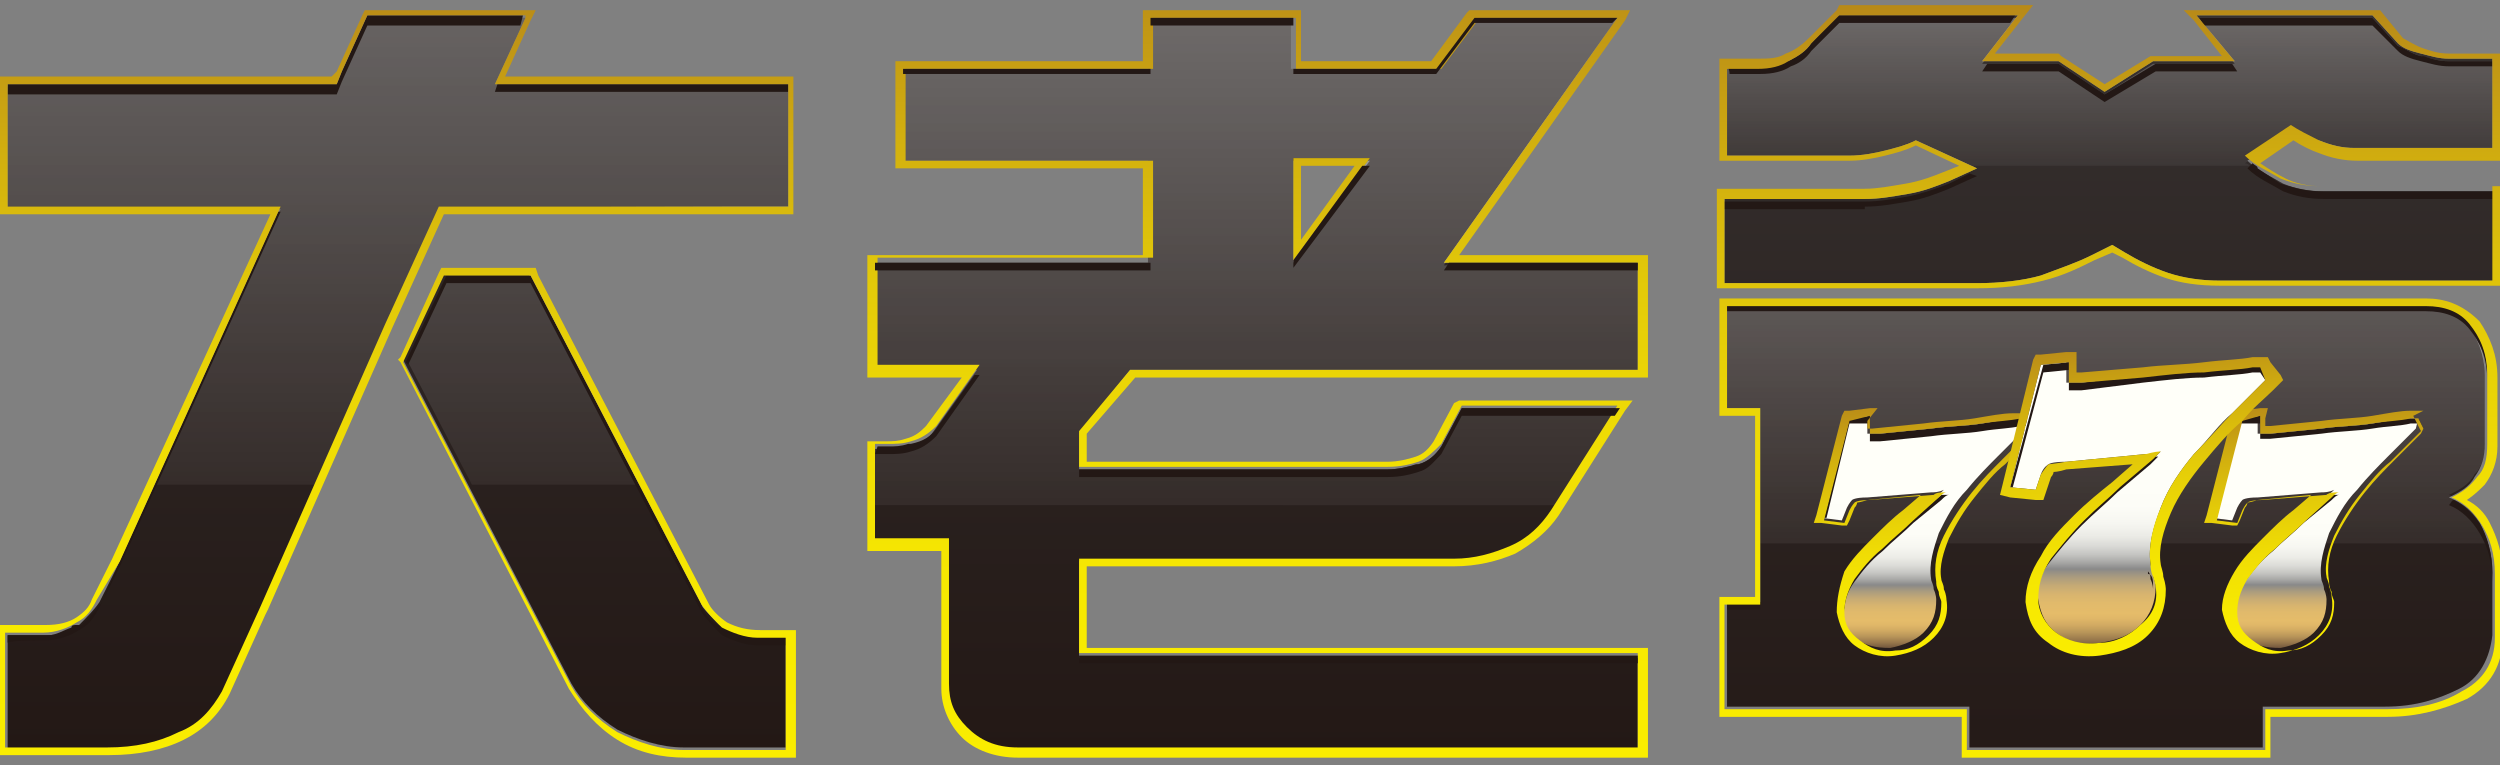 <?xml version="1.0" encoding="utf-8"?>
<!-- Generator: Adobe Illustrator 25.2.1, SVG Export Plug-In . SVG Version: 6.00 Build 0)  -->
<svg version="1.1" id="圖層_1" xmlns="http://www.w3.org/2000/svg" xmlns:xlink="http://www.w3.org/1999/xlink" x="0px" y="0px"
	 viewBox="0 0 98 30" style="enable-background:new 0 0 98 30;" xml:space="preserve">
<rect x="0" y="0" width="98" height="30" fill="#808080" stroke="none"/>
<style type="text/css">
	.st0{fill:url(#SVGID_1_);}
	.st1{opacity:0.3;fill:url(#SVGID_2_);enable-background:new    ;}
	.st2{opacity:0.3;fill:url(#SVGID_3_);enable-background:new    ;}
	.st3{fill:#231815;}
	.st4{fill:url(#SVGID_4_);}
	.st5{fill:url(#SVGID_5_);}
	.st6{fill:url(#SVGID_6_);}
	.st7{fill:url(#SVGID_7_);}
	.st8{fill:url(#SVGID_8_);}
	.st9{fill:url(#SVGID_9_);}
	.st10{fill:url(#SVGID_10_);}
	.st11{fill:url(#SVGID_11_);}
	.st12{fill:url(#SVGID_12_);}
	.st13{fill:url(#SVGID_13_);}
	.st14{fill:url(#SVGID_14_);}
	.st15{fill:url(#SVGID_15_);}
	.st16{fill:url(#SVGID_16_);}
</style>
<g>
	<g>
		<g id="爺_1_">
			
				<linearGradient id="SVGID_1_" gradientUnits="userSpaceOnUse" x1="82.676" y1="-0.21" x2="82.676" y2="32.943" gradientTransform="matrix(1 0 0 -1 0 32.52)">
				<stop  offset="0" style="stop-color:#231815"/>
				<stop  offset="0.511" style="stop-color:#2C2422"/>
				<stop  offset="1" style="stop-color:#373231"/>
			</linearGradient>
			<path class="st0" d="M89.9,5.1l-1.8,1.2c0.4,0.4,0.9,0.6,1.4,0.9c0.5,0.2,1,0.3,1.6,0.3h6.7V11H87c-0.7,0-1.4-0.1-2-0.3
				s-1.2-0.5-1.7-0.8l-0.5-0.3l-0.8,0.4c-0.6,0.3-1.2,0.5-2,0.8c-0.7,0.2-1.6,0.3-2.5,0.3h-9.9V7.8h5.5c0.6,0,1.1-0.1,1.7-0.2
				c0.6-0.1,1.1-0.3,1.6-0.5l1.1-0.5l-2.4-1.1c-0.4,0.2-0.8,0.3-1.2,0.4C73.5,6,73,6.1,72.5,6.1h-4.8V2.7h1.2c0.5,0,0.9-0.1,1.2-0.3
				C70.5,2.2,70.8,2,71,1.7l1.1-1.1h7l-1.4,1.8h3l1.8,1.2l1.9-1.2h3.2l-1.5-1.8H93l1,1.1c0.2,0.2,0.5,0.3,0.9,0.4
				c0.4,0.1,0.7,0.2,1.1,0.2h1.7v3.5h-5.4c-0.5,0-0.9-0.1-1.4-0.3C90.6,5.5,90.2,5.3,89.9,5.1z M96,19.5c0.4-0.2,0.8-0.4,1-0.8
				c0.3-0.4,0.4-0.8,0.4-1.3v-2.7c0-0.8-0.3-1.5-0.7-2c-0.4-0.5-1-0.7-1.7-0.7H67.7V16H69v7.6h-1.3v4.1h9.5v1.6h11.5v-1.6h4.8
				c1.2,0,2.1-0.3,2.9-0.7c0.8-0.4,1.2-1.2,1.3-2.1v-2.5c0-0.7-0.2-1.3-0.5-1.9C96.9,20,96.5,19.7,96,19.5z"/>
			
				<linearGradient id="SVGID_2_" gradientUnits="userSpaceOnUse" x1="82.751" y1="24.647" x2="82.751" y2="32.743" gradientTransform="matrix(1 0 0 -1 0 32.52)">
				<stop  offset="0" style="stop-color:#FFFFFF;stop-opacity:0"/>
				<stop  offset="1" style="stop-color:#FFFFFF"/>
			</linearGradient>
			<path class="st1" d="M94.9,2.2c-0.4-0.1-0.6-0.3-0.9-0.4l-1-1.1h-6.8l1.4,1.8h-3.2l-1.9,1.2l-1.8-1.2h-3l1.5-1.8h-7L71,1.7
				c-0.2,0.3-0.5,0.5-0.9,0.7c-0.3,0.2-0.8,0.3-1.2,0.3h-1.2v3.4h4.8c0.5,0,0.9-0.1,1.4-0.2c0.5-0.1,0.9-0.3,1.2-0.4l2,1h11.1
				c-0.1-0.1-0.2-0.1-0.2-0.1l1.8-1.2c0.3,0.2,0.7,0.4,1.1,0.6s0.9,0.3,1.4,0.3h5.4V2.4H96C95.6,2.4,95.3,2.3,94.9,2.2z"/>
			
				<linearGradient id="SVGID_3_" gradientUnits="userSpaceOnUse" x1="82.607" y1="8.041" x2="82.607" y2="24.808" gradientTransform="matrix(1 0 0 -1 0 32.52)">
				<stop  offset="0" style="stop-color:#FFFFFF;stop-opacity:0"/>
				<stop  offset="1" style="stop-color:#FFFFFF"/>
			</linearGradient>
			<path class="st2" d="M97.4,17.3v-2.7c0-0.8-0.3-1.5-0.7-2c-0.4-0.5-1-0.7-1.7-0.7H67.7V16H69v5.3h28.5c-0.1-0.3-0.2-0.6-0.3-0.8
				c-0.3-0.5-0.7-0.9-1.2-1.1c0.4-0.2,0.8-0.4,1-0.8C97.3,18.3,97.4,17.9,97.4,17.3z"/>
			<g>
				<polygon class="st3" points="77.9,2.5 77.7,2.8 80.7,2.8 82.5,4 84.5,2.8 87.7,2.8 87.5,2.5 87.1,2.5 84.5,2.5 82.5,3.7 
					80.7,2.5 78.2,2.5 				"/>
				<polygon class="st3" points="69,23.9 69,23.6 68.7,23.6 67.7,23.6 67.7,23.9 				"/>
				<path class="st3" d="M96,2.4c-0.4,0-0.7-0.1-1-0.2l0,0c0,0-0.1,0-0.1,0c-0.4-0.1-0.6-0.3-0.9-0.4l-1-1.1h-6.8l0.2,0.3H93L94,2
					c0.2,0.2,0.5,0.3,0.9,0.4c0.4,0.1,0.7,0.2,1.1,0.2h1.7V2.4H96z"/>
				<path class="st3" d="M88.3,6.4l-0.2,0.2c0.4,0.4,0.9,0.6,1.4,0.9c0.5,0.2,1,0.3,1.6,0.3h6.7V7.5H91c-0.5,0-1-0.1-1.6-0.3
					c-0.3-0.2-0.6-0.4-0.9-0.6l0,0l0,0C88.5,6.5,88.4,6.5,88.3,6.4z"/>
				<path class="st3" d="M73.1,8.1c0.6,0,1.1-0.1,1.7-0.2c0.6-0.1,1.1-0.3,1.6-0.5l1.1-0.5l-0.3-0.1l-0.8,0.4
					c-0.5,0.2-1.1,0.4-1.6,0.5c-0.6,0.1-1.1,0.2-1.7,0.2h-5.5v0.3H73.1z"/>
				<path class="st3" d="M67.8,2.9H69c0.5,0,0.9-0.1,1.2-0.3C70.5,2.5,70.8,2.3,71,2l1.1-1.1h6.7l0.2-0.3h-7L71,1.7
					c-0.2,0.3-0.5,0.5-0.9,0.7c0,0-0.1,0-0.1,0c0,0,0,0,0,0c-0.3,0.2-0.7,0.2-1.1,0.2h-1.2C67.8,2.7,67.8,2.9,67.8,2.9z"/>
				<path class="st3" d="M67.7,12.2h27.4c0.7,0,1.3,0.2,1.7,0.7c0.4,0.5,0.7,1.1,0.7,2v-0.3c0-0.8-0.3-1.5-0.7-2
					c-0.2-0.2-0.5-0.4-0.7-0.5c-0.3-0.1-0.6-0.2-1-0.2H67.7V12.2z"/>
				<path class="st3" d="M97.2,20.5c-0.3-0.4-0.6-0.7-1-0.9c-0.1,0-0.1,0.1-0.2,0.2c0.5,0.2,0.9,0.6,1.2,1.1
					c0.3,0.5,0.5,1.1,0.5,1.9v-0.3C97.7,21.7,97.5,21,97.2,20.5z"/>
			</g>
			
				<linearGradient id="SVGID_4_" gradientUnits="userSpaceOnUse" x1="82.695" y1="1.775" x2="82.695" y2="38.544" gradientTransform="matrix(1 0 0 -1 0 32.52)">
				<stop  offset="0" style="stop-color:#FAED00"/>
				<stop  offset="0.17" style="stop-color:#F7E901"/>
				<stop  offset="0.335" style="stop-color:#F0DD04"/>
				<stop  offset="0.499" style="stop-color:#E3CA09"/>
				<stop  offset="0.662" style="stop-color:#D1AE0F"/>
				<stop  offset="0.824" style="stop-color:#B98B18"/>
				<stop  offset="0.984" style="stop-color:#9D6023"/>
				<stop  offset="1" style="stop-color:#9A5B24"/>
			</linearGradient>
			<path class="st4" d="M93,0.6l1,1.1c0.2,0.2,0.5,0.3,0.9,0.4c0.4,0.1,0.7,0.2,1.1,0.2h1.7v3.5h-5.4c-0.5,0-0.9-0.1-1.4-0.3
				c-0.4-0.2-0.8-0.4-1.1-0.6l-1.8,1.2c0.4,0.4,0.9,0.6,1.4,0.9c0.5,0.2,1,0.3,1.6,0.3h6.7V11H87c-0.7,0-1.4-0.1-2-0.3
				s-1.2-0.5-1.7-0.8l-0.5-0.3l-0.8,0.4c-0.6,0.3-1.2,0.5-2,0.8c-0.7,0.2-1.6,0.3-2.5,0.3h-9.9V7.8h5.5c0.6,0,1.1-0.1,1.7-0.2
				c0.6-0.1,1.1-0.3,1.6-0.5l1.1-0.5l-2.4-1.1c-0.4,0.2-0.8,0.3-1.2,0.4C73.5,6,73,6.1,72.5,6.1h-4.8V2.7h1.2c0.5,0,0.9-0.1,1.2-0.3
				C70.5,2.2,70.8,2,71,1.7l1.1-1.1h7l-1.4,1.8h3l1.8,1.2l1.9-1.2h3.2l-1.5-1.8H93 M95.1,12c0.7,0,1.3,0.2,1.7,0.7
				c0.4,0.5,0.7,1.1,0.7,2v2.7c0,0.6-0.1,1-0.4,1.3c-0.3,0.4-0.6,0.6-1,0.8c0.5,0.2,0.9,0.6,1.2,1.1s0.5,1.1,0.5,1.9v2.5
				c0,1-0.5,1.7-1.3,2.1c-0.8,0.5-1.8,0.7-2.9,0.7h-4.8v1.6H77.1v-1.6h-9.5v-4.1H69V16h-1.3V12L95.1,12 M93.2,0.4H93h-6.8h-0.6
				L86,0.8l1.1,1.4h-2.6h-0.1l-0.1,0l-1.8,1.1l-1.7-1.1l-0.1-0.1h-0.1h-2.4l1.1-1.4l0.4-0.5h-0.6h-6.9h-0.1L72,0.4l-1.1,1.1
				C70.6,1.8,70.3,2,70,2.1c-0.3,0.2-0.7,0.2-1.1,0.2h-1.2h-0.3v0.3v3.4v0.3h0.3h4.8c0.5,0,1-0.1,1.4-0.2c0.4-0.1,0.8-0.2,1.2-0.4
				l1.7,0.8l-0.5,0.2c-0.5,0.2-1,0.4-1.6,0.5c-0.6,0.1-1.1,0.2-1.6,0.2h-5.5h-0.3v0.3v3.3v0.3h0.3h9.9c1,0,1.8-0.1,2.6-0.3
				c0.8-0.2,1.4-0.5,2-0.8l0.7-0.3l0.4,0.2c0.5,0.3,1.1,0.6,1.7,0.8c0.6,0.2,1.3,0.3,2.1,0.3h10.7H98V11V7.5V7.3h-0.3h-6.7
				c-0.5,0-1-0.1-1.4-0.3c-0.4-0.2-0.7-0.4-1-0.6l1.3-0.9c0.3,0.2,0.7,0.4,1,0.5c0.5,0.2,1,0.3,1.5,0.3h5.4H98V5.9V2.4V2.1h-0.3
				h-1.7c-0.4,0-0.7-0.1-1-0.2c-0.3-0.1-0.6-0.3-0.8-0.4l-0.9-1.1L93.2,0.4L93.2,0.4z M95.1,11.7H67.7h-0.3V12V16v0.3h0.3h1.1v7.1
				h-1.1h-0.3v0.3v4.1v0.3h0.3h9.2v1.3v0.3h0.3h11.5h0.3v-0.3v-1.3h4.6c1.2,0,2.2-0.3,3.1-0.7c0.9-0.5,1.4-1.3,1.4-2.4v-2.5
				c0-0.8-0.2-1.4-0.5-2c-0.2-0.4-0.5-0.7-0.9-0.9c0.3-0.2,0.5-0.4,0.7-0.6c0.3-0.4,0.5-0.9,0.5-1.5v-2.7c0-0.9-0.3-1.6-0.7-2.2
				C96.5,11.9,95.8,11.7,95.1,11.7L95.1,11.7z"/>
		</g>
		<g id="老_1_">
			
				<linearGradient id="SVGID_5_" gradientUnits="userSpaceOnUse" x1="49.263" y1="3.011" x2="49.263" y2="31.915" gradientTransform="matrix(1 0 0 -1 0 32.52)">
				<stop  offset="0" style="stop-color:#231815"/>
				<stop  offset="0.511" style="stop-color:#2C2422"/>
				<stop  offset="1" style="stop-color:#373231"/>
			</linearGradient>
			<path class="st5" d="M44.3,14.5h19.9v-4.2h-7.6l6.8-9.6h-5.6l-1.5,2h-5.7v-2h-5.6v2h-9.7v3.6h9.7v4H34.3v4.2h4l-1.7,2.4
				c-0.2,0.3-0.5,0.5-1,0.6c-0.4,0.1-0.9,0.1-1.4,0.1v3.7h2.9v5.7c0,0.7,0.2,1.2,0.7,1.7c0.5,0.5,1.1,0.7,2,0.8h24.4v-3.7H42.3V22
				h14.7c0.8,0,1.6-0.2,2.2-0.5c0.7-0.3,1.2-0.8,1.6-1.4l2.6-4.1h-6.1l-0.8,1.5c-0.2,0.3-0.5,0.6-0.9,0.7c-0.4,0.1-0.8,0.2-1.2,0.2
				H42.3v-1.4L44.3,14.5z M53.7,6.3l-3,4v-4H53.7z"/>
			
				<linearGradient id="SVGID_6_" gradientUnits="userSpaceOnUse" x1="49.251" y1="8.017" x2="49.251" y2="34.209" gradientTransform="matrix(1 0 0 -1 0 32.52)">
				<stop  offset="0" style="stop-color:#FFFFFF;stop-opacity:0"/>
				<stop  offset="1" style="stop-color:#FFFFFF;stop-opacity:0.3"/>
			</linearGradient>
			<path class="st6" d="M63.4,0.7h-5.6l-1.5,2h-5.7v-2h-5.6v2h-9.7v3.6h9.7v4H34.3v4.2h4l-1.7,2.4c-0.2,0.3-0.5,0.5-1,0.6
				c-0.4,0.1-0.9,0.1-1.4,0.1v2.2H61l2.4-3.8h-6.1l-0.8,1.5c-0.2,0.3-0.5,0.6-0.9,0.7c-0.4,0.1-0.8,0.2-1.2,0.2H42.3v-1.4l2-2.4
				h19.9v-4.2h-7.6L63.4,0.7z M50.7,10.2v-4h3L50.7,10.2z"/>
			
				<linearGradient id="SVGID_7_" gradientUnits="userSpaceOnUse" x1="49.276" y1="2.651" x2="49.276" y2="40.039" gradientTransform="matrix(1 0 0 -1 0 32.52)">
				<stop  offset="0" style="stop-color:#FAED00"/>
				<stop  offset="0.17" style="stop-color:#F7E901"/>
				<stop  offset="0.335" style="stop-color:#F0DD04"/>
				<stop  offset="0.499" style="stop-color:#E3CA09"/>
				<stop  offset="0.662" style="stop-color:#D1AE0F"/>
				<stop  offset="0.824" style="stop-color:#B98B18"/>
				<stop  offset="0.984" style="stop-color:#9D6023"/>
				<stop  offset="1" style="stop-color:#9A5B24"/>
			</linearGradient>
			<path class="st7" d="M63.4,0.7l-6.8,9.6h7.6v4.2H44.3l-2,2.4v1.4h12.1c0.5,0,0.9-0.1,1.2-0.2s0.6-0.4,0.9-0.7l0.8-1.5h6.1
				l-2.6,4.1c-0.4,0.6-0.9,1.1-1.6,1.4c-0.7,0.3-1.4,0.5-2.2,0.5H42.3v3.7h21.9v3.7H39.9c-0.9,0-1.5-0.3-2-0.8
				c-0.5-0.5-0.7-1-0.7-1.7v-5.7h-2.9v-3.7c0.2,0,0.3,0,0.5,0c0.3,0,0.6,0,0.9-0.1c0.4-0.1,0.7-0.3,1-0.6l1.7-2.4h-4v-4.2h10.8V6.3
				h-9.7V2.7h9.7v-2h5.6v2h5.7l1.5-2H63.4 M50.7,10.2l3-4h-3V10.2 M63.9,0.4h-0.5h-5.6h-0.2l-0.1,0.1l-1.4,1.9H51V0.7V0.4h-0.3h-5.6
				h-0.3v0.3v1.7h-9.4h-0.3v0.3v3.6v0.3h0.3h9.4V10H34.3H34v0.3v4.2v0.3h0.3h3.4l-1.4,1.9c-0.2,0.2-0.4,0.4-0.8,0.5
				c-0.3,0.1-0.5,0.1-0.8,0.1c-0.1,0-0.3,0-0.4,0l-0.3,0v0.3v3.7v0.3h0.3h2.6v5.4c0,0.7,0.3,1.4,0.8,1.9c0.5,0.5,1.3,0.8,2.2,0.8
				h24.4h0.3v-0.3v-3.7v-0.3h-0.3H42.6v-3.2h14.4c0.9,0,1.7-0.2,2.4-0.5c0.7-0.4,1.3-0.9,1.7-1.5l2.6-4.1l0.3-0.4h-0.5h-6.1h-0.2
				L57,15.8l-0.8,1.5c-0.2,0.3-0.4,0.5-0.7,0.6c-0.3,0.1-0.7,0.2-1.1,0.2H42.6V17l1.9-2.2h19.8h0.3v-0.3v-4.2V10h-0.3h-7.1l6.5-9.2
				L63.9,0.4L63.9,0.4z M51,6.5h2.1L51,9.4V6.5L51,6.5z"/>
			<g>
				<rect x="45.1" y="0.7" class="st3" width="5.6" height="0.3"/>
				<polygon class="st3" points="56.8,10.3 56.6,10.6 64.2,10.6 64.2,10.3 57.2,10.3 				"/>
				<polygon class="st3" points="53.7,6.5 53.4,6.5 50.7,10.2 50.7,10.5 				"/>
				<path class="st3" d="M34.3,17.8c0.2,0,0.3,0,0.5,0c0.3,0,0.6,0,0.9-0.1c0.4-0.1,0.7-0.3,1-0.6l1.7-2.4h-0.2l-1.5,2.1
					c-0.2,0.3-0.5,0.5-1,0.6c0,0-0.1,0-0.1,0l0,0c-0.3,0.1-0.5,0.1-0.8,0.1c-0.1,0-0.3,0-0.4,0l0,0c0,0,0,0,0,0L34.3,17.8L34.3,17.8
					z"/>
				<polygon class="st3" points="34.3,10.6 45.1,10.6 45.1,10.3 44.8,10.3 34.3,10.3 				"/>
				<polygon class="st3" points="50.7,2.7 50.7,2.9 56.3,2.9 57.8,0.9 63.2,0.9 63.4,0.7 57.8,0.7 56.3,2.7 56.2,2.7 51,2.7 				"/>
				<polygon class="st3" points="35.4,2.7 35.4,2.9 45.1,2.9 45.1,2.7 44.8,2.7 				"/>
				<polygon class="st3" points="42.6,25.7 42.3,25.7 42.3,26 64.2,26 64.2,25.7 				"/>
				<path class="st3" d="M57.3,16l-0.8,1.5c-0.2,0.3-0.5,0.6-0.9,0.7c0,0-0.1,0-0.1,0l0,0c-0.3,0.1-0.7,0.2-1.1,0.2H42.6h-0.3v0.3
					h12.1c0.5,0,0.9-0.1,1.2-0.2c0.4-0.1,0.6-0.4,0.9-0.7l0.8-1.5h6l0.2-0.3L57.3,16L57.3,16z"/>
			</g>
		</g>
		<g id="大_1_">
			
				<linearGradient id="SVGID_8_" gradientUnits="userSpaceOnUse" x1="15.575" y1="3.105" x2="15.575" y2="32.806" gradientTransform="matrix(1 0 0 -1 0 32.52)">
				<stop  offset="0" style="stop-color:#231815"/>
				<stop  offset="0.511" style="stop-color:#2C2422"/>
				<stop  offset="1" style="stop-color:#373231"/>
			</linearGradient>
			<path class="st8" d="M29.7,24.9h1.1v4.4h-4c-0.9,0-1.8-0.3-2.6-0.7c-0.8-0.5-1.4-1.1-1.8-1.8l-6.6-12.7l1.6-3.4h3.3l6.7,12.9
				c0.2,0.3,0.5,0.6,0.8,0.9C28.7,24.8,29.2,24.9,29.7,24.9z M30.9,8.1V3.3H19.4l1.2-2.6h-6.1l-1,2.2l-0.2,0.5l0,0H0.3v4.8H11
				L4.7,22l-0.8,1.6c-0.2,0.3-0.5,0.6-0.8,0.9s-0.8,0.4-1.3,0.4H0.3v4.5h4c1.1,0,2-0.2,2.8-0.6c0.8-0.4,1.3-0.9,1.7-1.6l1.5-3.3h0
				l4.9-11.1l0,0l0,0l2.1-4.6C17.3,8.1,30.9,8.1,30.9,8.1z"/>
			
				<linearGradient id="SVGID_9_" gradientUnits="userSpaceOnUse" x1="15.575" y1="8.033" x2="15.575" y2="37.647" gradientTransform="matrix(1 0 0 -1 0 32.52)">
				<stop  offset="0" style="stop-color:#FFFFFF;stop-opacity:0"/>
				<stop  offset="1" style="stop-color:#FFFFFF;stop-opacity:0.3"/>
			</linearGradient>
			<path class="st9" d="M25.1,19h-6.6l-2.5-4.8l1.6-3.4h3.3L25.1,19z M20.6,0.7h-6.1l-1,2.2l-0.2,0.5l0,0H0.3v4.8H11L6.1,19h6.3
				l2.8-6.2l0,0l2.1-4.6h13.6V3.3H19.4L20.6,0.7z"/>
			<path class="st3" d="M0.3,3.3H13h0.2l0,0l0.2-0.5l1-2.2h6.1L20.4,1h-6l-1,2.2l-0.2,0.5l0,0H0.3V3.3z M19.8,3.3h-0.3l-0.1,0.3
				h11.5V3.3H19.8z M1.8,25.1c0.5,0,1-0.2,1.3-0.4c0.4-0.2,0.6-0.5,0.8-0.9l0.8-1.6l6.3-13.9h-0.1L4.7,22L4,23.6
				c-0.2,0.3-0.5,0.6-0.8,0.9c-0.1,0-0.1,0-0.2,0l0,0c-0.1,0-0.2,0-0.2,0.1c-0.3,0.1-0.6,0.3-0.9,0.3h0l0,0H0.3v0.3
				C0.3,25.1,1.8,25.1,1.8,25.1z M29.7,24.9c-0.5,0-0.9-0.1-1.3-0.3l0,0c0,0-0.1,0-0.1,0c-0.4-0.2-0.7-0.5-0.8-0.9l-6.7-12.9h-3.3
				l-1.6,3.4l0.1,0.1l1.5-3.2h3.3L27.5,24c0.2,0.3,0.5,0.6,0.8,0.9c0.4,0.2,0.9,0.4,1.4,0.4h1.1v-0.3L29.7,24.9L29.7,24.9z"/>
			
				<linearGradient id="SVGID_10_" gradientUnits="userSpaceOnUse" x1="15.562" y1="2.594" x2="15.562" y2="38.88" gradientTransform="matrix(1 0 0 -1 0 32.52)">
				<stop  offset="0" style="stop-color:#FAED00"/>
				<stop  offset="0.17" style="stop-color:#F7E901"/>
				<stop  offset="0.335" style="stop-color:#F0DD04"/>
				<stop  offset="0.499" style="stop-color:#E3CA09"/>
				<stop  offset="0.662" style="stop-color:#D1AE0F"/>
				<stop  offset="0.824" style="stop-color:#B98B18"/>
				<stop  offset="0.984" style="stop-color:#9D6023"/>
				<stop  offset="1" style="stop-color:#9A5B24"/>
			</linearGradient>
			<path class="st10" d="M20.6,0.7l-1.2,2.6h11.5v4.8H17.2l-2.1,4.6l0,0l-4.9,11.1h0l-1.5,3.3c-0.4,0.7-0.9,1.3-1.7,1.6
				c-0.8,0.4-1.7,0.6-2.8,0.6h-4v-4.5h1.5c0.5,0,1-0.2,1.3-0.4c0.4-0.2,0.6-0.5,0.8-0.9L4.7,22l6.3-13.9H0.3V3.3h12.9l0,0l0.2-0.5
				l1-2.2H20.6 M20.8,10.8l6.7,12.9c0.2,0.3,0.5,0.6,0.8,0.9c0.4,0.2,0.9,0.4,1.4,0.4h1.1v4.4h-4c-0.9,0-1.8-0.3-2.6-0.7
				c-0.8-0.5-1.4-1.1-1.8-1.8l-6.6-12.7l1.6-3.4H20.8 M21,0.4h-0.4h-6.1h-0.2l-0.1,0.2l-1,2.2L13,3H0.3H0v0.3v4.8v0.3h0.3h10.3
				L4.4,21.9l-0.8,1.6C3.5,23.8,3.3,24,3,24.2c-0.3,0.2-0.7,0.3-1.2,0.3H0.3H0v0.3v4.5v0.3h0.3h4c1.1,0,2.1-0.2,2.9-0.6
				c0.8-0.4,1.4-1,1.8-1.8l1.4-3.1l0,0l0.1-0.2l4.9-11.1l2-4.4h13.4h0.3V8.1V3.3V3h-0.3h-11l1-2.2L21,0.4L21,0.4z M21,10.5h-0.2
				h-3.3h-0.2l-0.1,0.2L15.7,14l-0.1,0.1l0.1,0.1L22.3,27c0.5,0.8,1.1,1.5,1.9,2c0.8,0.5,1.7,0.7,2.7,0.7h4h0.3v-0.3v-4.4v-0.3h-0.3
				h-1.1c-0.5,0-0.9-0.1-1.3-0.3c-0.3-0.2-0.6-0.5-0.7-0.7l-6.7-12.9L21,10.5L21,10.5z"/>
		</g>
	</g>
	<g>
		<g>
			
				<linearGradient id="SVGID_11_" gradientUnits="userSpaceOnUse" x1="62.203" y1="-36.638" x2="62.738" y2="-30.522" gradientTransform="matrix(0.996 -8.720000e-02 -8.720000e-02 -0.996 10.42 -5.541)">
				<stop  offset="0" style="stop-color:#5C4335"/>
				<stop  offset="1.220000e-02" style="stop-color:#6A503B"/>
				<stop  offset="5.350000e-02" style="stop-color:#96764B"/>
				<stop  offset="9.350000e-02" style="stop-color:#B89559"/>
				<stop  offset="0.131" style="stop-color:#D1AA62"/>
				<stop  offset="0.166" style="stop-color:#E0B768"/>
				<stop  offset="0.194" style="stop-color:#E5BC6A"/>
				<stop  offset="0.247" style="stop-color:#E1BA6B"/>
				<stop  offset="0.293" style="stop-color:#D7B46F"/>
				<stop  offset="0.337" style="stop-color:#C5AA75"/>
				<stop  offset="0.38" style="stop-color:#AB9C7E"/>
				<stop  offset="0.421" style="stop-color:#8B8A88"/>
				<stop  offset="0.423" style="stop-color:#898989"/>
				<stop  offset="0.424" style="stop-color:#8A8A8A"/>
				<stop  offset="0.459" style="stop-color:#A9A9A7"/>
				<stop  offset="0.497" style="stop-color:#C4C4C1"/>
				<stop  offset="0.542" style="stop-color:#DADAD6"/>
				<stop  offset="0.594" style="stop-color:#EBEBE6"/>
				<stop  offset="0.659" style="stop-color:#F6F6F1"/>
				<stop  offset="0.749" style="stop-color:#FDFDF7"/>
				<stop  offset="1" style="stop-color:#FFFFF9"/>
			</linearGradient>
			<path class="st11" d="M79.5,16.4l-0.3,0c-0.4,0-0.9,0.1-1.5,0.2c-0.6,0.1-1.3,0.1-2,0.2l-2,0.2c-0.3,0-0.4,0-0.5,0c0,0,0,0,0-0.1
				l0-0.6l-0.8,0.1l-1,3.9l0.8,0.1l0.2-0.5c0.1-0.2,0.2-0.3,0.2-0.3c0,0,0.1-0.1,0.6-0.1l2.5-0.2c0.1,0,0.3,0,0.5-0.1
				c-0.1,0.1-0.2,0.2-0.3,0.2l-1.1,0.9c-0.4,0.3-0.8,0.7-1.2,1.1c-0.4,0.4-0.8,0.8-1.1,1.2c-0.3,0.5-0.5,0.9-0.4,1.3
				c0,0.4,0.2,0.8,0.6,1.1c0.4,0.3,0.8,0.4,1.4,0.4c0.5-0.1,1-0.3,1.3-0.6c0.4-0.4,0.5-0.8,0.5-1.3c0,0,0-0.2-0.1-0.4
				c0-0.2-0.1-0.3-0.1-0.4c-0.1-0.6,0.1-1.2,0.3-1.8c0.3-0.6,0.6-1.2,1.1-1.7c0.4-0.5,0.9-1,1.2-1.3c0.4-0.4,0.7-0.7,1-1l0.1-0.1
				L79.5,16.4z"/>
		</g>
		<g>
			<polygon class="st3" points="73.3,16.6 73.3,16.3 72.5,16.4 71.5,20.3 71.6,20.3 72.5,16.6 			"/>
			<path class="st3" d="M76,23.4c0,0.1,0,0.1,0,0.2c0,0,0,0,0-0.1c0,0,0-0.2-0.1-0.4c0-0.1,0-0.2,0-0.3c0,0,0,0.1,0,0.1
				C76,23.1,76,23.2,76,23.4z"/>
			<path class="st3" d="M73.8,21.4c-0.4,0.4-0.8,0.8-1.1,1.2c-0.3,0.5-0.5,0.9-0.4,1.3c0,0,0,0.1,0,0.1c0-0.4,0.1-0.8,0.4-1.2
				c0.3-0.4,0.6-0.8,1.1-1.2c0.4-0.4,0.8-0.7,1.2-1.1l1.1-0.9c0.1-0.1,0.2-0.2,0.3-0.2c-0.1,0-0.2,0-0.3,0l-1.1,0.9
				C74.5,20.7,74.2,21,73.8,21.4z"/>
			<path class="st3" d="M79.5,16.4l-0.3,0c-0.4,0-0.9,0.1-1.5,0.2c-0.6,0.1-1.3,0.1-2,0.2l-2,0.2c-0.3,0-0.4,0-0.4,0h0l0,0.2
				c0,0,0,0.1,0,0.1h0c0,0,0.2,0,0.4,0l2-0.2c0.7-0.1,1.4-0.1,2-0.2c0.6-0.1,1.1-0.1,1.5-0.2l0.3,0l0.1,0.3l0.1-0.1L79.5,16.4z"/>
		</g>
		<g>
			
				<linearGradient id="SVGID_12_" gradientUnits="userSpaceOnUse" x1="62.79" y1="-36.72" x2="62.79" y2="-24.656" gradientTransform="matrix(0.996 -8.720000e-02 -8.720000e-02 -0.996 10.42 -5.541)">
				<stop  offset="0" style="stop-color:#FAED00"/>
				<stop  offset="0.17" style="stop-color:#F7E901"/>
				<stop  offset="0.335" style="stop-color:#F0DD04"/>
				<stop  offset="0.499" style="stop-color:#E3CA09"/>
				<stop  offset="0.662" style="stop-color:#D1AE0F"/>
				<stop  offset="0.824" style="stop-color:#B98B18"/>
				<stop  offset="0.984" style="stop-color:#9D6023"/>
				<stop  offset="1" style="stop-color:#9A5B24"/>
			</linearGradient>
			<path class="st12" d="M73.3,16.3l0,0.6c0,0,0,0.1,0,0.1h0c0,0,0.2,0,0.4,0l2-0.2c0.7-0.1,1.4-0.1,2-0.2c0.6-0.1,1.1-0.1,1.5-0.2
				l0.3,0l0.2,0.4L79.5,17c-0.3,0.3-0.6,0.6-1,1c-0.4,0.4-0.8,0.8-1.2,1.3c-0.4,0.5-0.8,1.1-1.1,1.7c-0.3,0.6-0.4,1.2-0.3,1.8
				c0,0.1,0,0.2,0.1,0.4c0,0.2,0.1,0.3,0.1,0.4c0,0.5-0.1,0.9-0.5,1.3c-0.4,0.4-0.8,0.6-1.3,0.6c-0.6,0.1-1-0.1-1.4-0.4
				c-0.4-0.3-0.6-0.6-0.6-1.1c0-0.4,0.1-0.8,0.4-1.3c0.3-0.4,0.6-0.8,1.1-1.2c0.4-0.4,0.8-0.7,1.2-1.1l1-0.9
				c0.1-0.1,0.2-0.2,0.3-0.2c-0.2,0-0.4,0-0.5,0.1l-2.5,0.2c-0.5,0-0.6,0.1-0.6,0.1c0,0-0.1,0.1-0.2,0.3l-0.2,0.5l-0.8-0.1l1-3.9
				L73.3,16.3 M73.6,16l-0.3,0l-0.8,0.1l-0.2,0l-0.1,0.2l-1,3.9l-0.1,0.3l0.3,0l0.8,0.1l0.2,0l0.1-0.2l0.2-0.5
				c0.1-0.1,0.1-0.2,0.1-0.2l0,0c0,0,0.1,0,0.4-0.1l2.1-0.2l-0.7,0.6c-0.4,0.3-0.8,0.7-1.2,1.1c-0.4,0.4-0.8,0.8-1.1,1.3
				C72.1,23,72,23.5,72,24c0.1,0.5,0.3,1,0.7,1.3c0.4,0.3,1,0.5,1.6,0.4c0.6-0.1,1.1-0.3,1.5-0.7c0.4-0.4,0.6-0.9,0.5-1.5
				c0,0,0-0.2-0.1-0.4c0-0.2-0.1-0.3-0.1-0.4c-0.1-0.5,0.1-1.1,0.3-1.6c0.3-0.6,0.6-1.1,1-1.6c0.4-0.5,0.8-1,1.2-1.3
				c0.4-0.4,0.7-0.7,1-1l0.1-0.1l0.1-0.1l-0.1-0.2l-0.2-0.4l-0.1-0.2l-0.2,0l-0.3,0c-0.4,0-0.9,0.1-1.5,0.2c-0.6,0.1-1.3,0.1-2,0.2
				l-2,0.2c-0.1,0-0.1,0-0.2,0l0-0.3L73.6,16L73.6,16z"/>
		</g>
	</g>
	<g>
		<g>
			
				<linearGradient id="SVGID_13_" gradientUnits="userSpaceOnUse" x1="77.45" y1="-37.972" x2="77.985" y2="-31.856" gradientTransform="matrix(0.996 -8.720000e-02 -8.720000e-02 -0.996 10.42 -5.541)">
				<stop  offset="0" style="stop-color:#5C4335"/>
				<stop  offset="1.220000e-02" style="stop-color:#6A503B"/>
				<stop  offset="5.350000e-02" style="stop-color:#96764B"/>
				<stop  offset="9.350000e-02" style="stop-color:#B89559"/>
				<stop  offset="0.131" style="stop-color:#D1AA62"/>
				<stop  offset="0.166" style="stop-color:#E0B768"/>
				<stop  offset="0.194" style="stop-color:#E5BC6A"/>
				<stop  offset="0.247" style="stop-color:#E1BA6B"/>
				<stop  offset="0.293" style="stop-color:#D7B46F"/>
				<stop  offset="0.337" style="stop-color:#C5AA75"/>
				<stop  offset="0.38" style="stop-color:#AB9C7E"/>
				<stop  offset="0.421" style="stop-color:#8B8A88"/>
				<stop  offset="0.423" style="stop-color:#898989"/>
				<stop  offset="0.424" style="stop-color:#8A8A8A"/>
				<stop  offset="0.459" style="stop-color:#A9A9A7"/>
				<stop  offset="0.497" style="stop-color:#C4C4C1"/>
				<stop  offset="0.542" style="stop-color:#DADAD6"/>
				<stop  offset="0.594" style="stop-color:#EBEBE6"/>
				<stop  offset="0.659" style="stop-color:#F6F6F1"/>
				<stop  offset="0.749" style="stop-color:#FDFDF7"/>
				<stop  offset="1" style="stop-color:#FFFFF9"/>
			</linearGradient>
			<path class="st13" d="M94.8,16.4l-0.3,0c-0.4,0-0.9,0.1-1.5,0.2c-0.6,0.1-1.3,0.1-2,0.2l-2,0.2c-0.3,0-0.4,0-0.5,0c0,0,0,0,0-0.1
				l0-0.6l-0.8,0.1l-1,3.9l0.8,0.1l0.2-0.5c0.1-0.2,0.2-0.3,0.2-0.3c0,0,0.1-0.1,0.6-0.1l2.5-0.2c0.1,0,0.3,0,0.5-0.1
				c-0.1,0.1-0.2,0.2-0.3,0.2l-1.1,0.9c-0.4,0.3-0.8,0.7-1.2,1.1c-0.4,0.4-0.8,0.8-1.1,1.2c-0.3,0.5-0.5,0.9-0.4,1.3
				c0,0.4,0.2,0.8,0.6,1.1c0.4,0.3,0.8,0.4,1.4,0.4c0.5-0.1,1-0.3,1.3-0.6c0.4-0.4,0.5-0.8,0.5-1.3c0,0,0-0.2-0.1-0.4
				c0-0.2-0.1-0.3-0.1-0.4c-0.1-0.6,0.1-1.2,0.3-1.8c0.3-0.6,0.6-1.2,1.1-1.7c0.4-0.5,0.9-1,1.2-1.3c0.4-0.4,0.7-0.7,1-1l0.1-0.1
				L94.8,16.4z"/>
		</g>
		<g>
			<polygon class="st3" points="88.6,16.6 88.6,16.3 87.8,16.4 86.8,20.3 86.9,20.3 87.8,16.6 			"/>
			<path class="st3" d="M91.3,23.4c0,0.1,0,0.1,0,0.2c0,0,0,0,0-0.1c0,0,0-0.2-0.1-0.4c0-0.1,0-0.2,0-0.3c0,0,0,0.1,0,0.1
				C91.3,23.1,91.3,23.2,91.3,23.4z"/>
			<path class="st3" d="M89.1,21.4c-0.4,0.4-0.8,0.8-1.1,1.2c-0.3,0.5-0.5,0.9-0.4,1.3c0,0,0,0.1,0,0.1c0-0.4,0.1-0.8,0.4-1.2
				c0.3-0.4,0.6-0.8,1.1-1.2c0.4-0.4,0.8-0.7,1.2-1.1l1.1-0.9c0.1-0.1,0.2-0.2,0.3-0.2c-0.1,0-0.2,0-0.3,0l-1.1,0.9
				C89.9,20.7,89.5,21,89.1,21.4z"/>
			<path class="st3" d="M94.8,16.4l-0.3,0c-0.4,0-0.9,0.1-1.5,0.2c-0.6,0.1-1.3,0.1-2,0.2l-2,0.2c-0.3,0-0.4,0-0.4,0h0l0,0.1
				c0,0,0,0.1,0,0.1h0c0,0,0.2,0,0.4,0l2-0.2c0.7-0.1,1.4-0.1,2-0.2c0.6-0.1,1.1-0.1,1.5-0.2l0.3,0l0.1,0.3l0.1-0.1L94.8,16.4z"/>
		</g>
		<g>
			
				<linearGradient id="SVGID_14_" gradientUnits="userSpaceOnUse" x1="78.05" y1="-38.054" x2="78.05" y2="-25.99" gradientTransform="matrix(0.996 -8.720000e-02 -8.720000e-02 -0.996 10.42 -5.541)">
				<stop  offset="0" style="stop-color:#FAED00"/>
				<stop  offset="0.17" style="stop-color:#F7E901"/>
				<stop  offset="0.335" style="stop-color:#F0DD04"/>
				<stop  offset="0.499" style="stop-color:#E3CA09"/>
				<stop  offset="0.662" style="stop-color:#D1AE0F"/>
				<stop  offset="0.824" style="stop-color:#B98B18"/>
				<stop  offset="0.984" style="stop-color:#9D6023"/>
				<stop  offset="1" style="stop-color:#9A5B24"/>
			</linearGradient>
			<path class="st14" d="M88.6,16.3l0,0.6c0,0,0,0.1,0,0.1h0c0,0,0.2,0,0.4,0l2-0.2c0.7-0.1,1.4-0.1,2-0.2c0.6-0.1,1.1-0.1,1.5-0.2
				l0.3,0l0.2,0.4L94.9,17c-0.3,0.3-0.6,0.6-1,1c-0.4,0.4-0.8,0.8-1.2,1.3c-0.4,0.5-0.8,1.1-1.1,1.7c-0.3,0.6-0.4,1.2-0.3,1.8
				c0,0.1,0,0.2,0.1,0.4c0,0.2,0.1,0.3,0.1,0.4c0,0.5-0.1,0.9-0.5,1.3c-0.4,0.4-0.8,0.6-1.3,0.6c-0.6,0.1-1-0.1-1.4-0.4
				c-0.4-0.3-0.6-0.6-0.6-1.1c0-0.4,0.1-0.8,0.4-1.3c0.3-0.4,0.6-0.8,1.1-1.2c0.4-0.4,0.8-0.7,1.2-1.1l1-0.9
				c0.1-0.1,0.2-0.2,0.3-0.2c-0.2,0-0.4,0-0.5,0.1l-2.5,0.2c-0.5,0-0.6,0.1-0.6,0.1c0,0-0.1,0.1-0.2,0.3l-0.2,0.5l-0.8-0.1l1-3.9
				L88.6,16.3 M88.9,16l-0.3,0l-0.8,0.1l-0.2,0l-0.1,0.2l-1,3.9l-0.1,0.3l0.3,0l0.8,0.1l0.2,0l0.1-0.2l0.2-0.5
				c0.1-0.1,0.1-0.2,0.1-0.2l0,0c0,0,0.1,0,0.4-0.1l2.1-0.2l-0.7,0.6c-0.4,0.3-0.8,0.7-1.2,1.1c-0.4,0.4-0.8,0.8-1.1,1.3
				c-0.3,0.5-0.5,1-0.5,1.5c0.1,0.5,0.3,1,0.7,1.3c0.4,0.3,1,0.5,1.6,0.4c0.6-0.1,1.1-0.3,1.5-0.7c0.4-0.4,0.6-0.9,0.5-1.5
				c0,0,0-0.2-0.1-0.4c0-0.2-0.1-0.3-0.1-0.4c-0.1-0.5,0.1-1.1,0.3-1.6c0.3-0.6,0.6-1.1,1-1.6c0.4-0.5,0.8-1,1.2-1.3
				c0.4-0.4,0.7-0.7,1-1l0.1-0.1l0.1-0.1l-0.1-0.2l-0.2-0.4L95,16.1l-0.2,0l-0.3,0c-0.4,0-0.9,0.1-1.5,0.2c-0.6,0.1-1.3,0.1-2,0.2
				l-2,0.2c-0.1,0-0.1,0-0.2,0l0-0.3L88.9,16L88.9,16z"/>
		</g>
	</g>
	<g>
		<g>
			
				<linearGradient id="SVGID_15_" gradientUnits="userSpaceOnUse" x1="70.491" y1="-37.336" x2="71.149" y2="-29.815" gradientTransform="matrix(0.996 -8.720000e-02 -8.720000e-02 -0.996 10.42 -5.541)">
				<stop  offset="0" style="stop-color:#5C4335"/>
				<stop  offset="1.220000e-02" style="stop-color:#6A503B"/>
				<stop  offset="5.350000e-02" style="stop-color:#96764B"/>
				<stop  offset="9.350000e-02" style="stop-color:#B89559"/>
				<stop  offset="0.131" style="stop-color:#D1AA62"/>
				<stop  offset="0.166" style="stop-color:#E0B768"/>
				<stop  offset="0.194" style="stop-color:#E5BC6A"/>
				<stop  offset="0.247" style="stop-color:#E1BA6B"/>
				<stop  offset="0.293" style="stop-color:#D7B46F"/>
				<stop  offset="0.337" style="stop-color:#C5AA75"/>
				<stop  offset="0.38" style="stop-color:#AB9C7E"/>
				<stop  offset="0.421" style="stop-color:#8B8A88"/>
				<stop  offset="0.423" style="stop-color:#898989"/>
				<stop  offset="0.424" style="stop-color:#8A8A8A"/>
				<stop  offset="0.459" style="stop-color:#A9A9A7"/>
				<stop  offset="0.497" style="stop-color:#C4C4C1"/>
				<stop  offset="0.542" style="stop-color:#DADAD6"/>
				<stop  offset="0.594" style="stop-color:#EBEBE6"/>
				<stop  offset="0.659" style="stop-color:#F6F6F1"/>
				<stop  offset="0.749" style="stop-color:#FDFDF7"/>
				<stop  offset="1" style="stop-color:#FFFFF9"/>
			</linearGradient>
			<path class="st15" d="M88.7,14.3l-0.3,0c-0.5,0.1-1.1,0.1-1.9,0.2c-0.8,0.1-1.6,0.1-2.4,0.2L81.6,15c-0.4,0-0.5,0-0.6,0
				c0,0,0,0,0-0.1l0-0.7l-1,0.1l-1.2,4.8l1,0.1l0.2-0.6c0.1-0.3,0.3-0.4,0.3-0.4c0,0,0.1-0.1,0.7-0.1l3.1-0.3c0.1,0,0.3,0,0.6-0.1
				c-0.1,0.1-0.2,0.2-0.3,0.3l-1.3,1.1c-0.5,0.4-1,0.8-1.4,1.3c-0.5,0.5-0.9,1-1.3,1.5c-0.4,0.6-0.6,1.1-0.5,1.6
				c0.1,0.6,0.3,1,0.7,1.3c0.5,0.4,1,0.5,1.7,0.4c0.7-0.1,1.2-0.3,1.6-0.7c0.4-0.4,0.6-0.9,0.6-1.5c0,0,0-0.2-0.1-0.4
				c0-0.2-0.1-0.4-0.1-0.5c-0.1-0.7,0.1-1.4,0.4-2.2c0.3-0.8,0.8-1.5,1.3-2.1c0.6-0.6,1-1.2,1.5-1.6c0.5-0.5,0.9-0.9,1.2-1.2
				l0.2-0.2L88.7,14.3z"/>
		</g>
		<g>
			<polygon class="st3" points="81.1,14.5 81.1,14.2 80.1,14.3 78.8,19.1 78.9,19.1 80.1,14.6 			"/>
			<path class="st3" d="M84.4,22.9c0,0.1,0,0.2,0,0.3c0,0,0-0.1,0-0.1c0,0,0-0.2-0.1-0.4c0-0.1,0-0.2-0.1-0.3c0,0,0,0.1,0,0.1
				C84.3,22.5,84.4,22.6,84.4,22.9z"/>
			<path class="st3" d="M81.6,20.4c-0.5,0.5-0.9,1-1.3,1.5c-0.4,0.6-0.6,1.1-0.5,1.6c0,0.1,0,0.1,0,0.1c0-0.5,0.1-1,0.5-1.5
				c0.4-0.5,0.8-1,1.3-1.5c0.5-0.5,1-0.9,1.4-1.3l1.3-1.1c0.1-0.1,0.2-0.2,0.3-0.3c-0.2,0-0.3,0-0.4,0l-1.3,1.1
				C82.6,19.5,82.1,20,81.6,20.4z"/>
			<path class="st3" d="M88.7,14.3l-0.3,0c-0.5,0.1-1.1,0.1-1.9,0.2c-0.8,0.1-1.6,0.1-2.4,0.2L81.6,15c-0.3,0-0.5,0-0.5,0h0l0,0.2
				c0,0,0,0.1,0,0.1h0c0.1,0,0.2,0,0.5,0L84,15c0.9-0.1,1.7-0.2,2.4-0.2c0.8-0.1,1.4-0.1,1.9-0.2l0.3,0l0.2,0.3l0.1-0.1L88.7,14.3z"
				/>
		</g>
		<g>
			
				<linearGradient id="SVGID_16_" gradientUnits="userSpaceOnUse" x1="71.2" y1="-37.433" x2="71.2" y2="-22.599" gradientTransform="matrix(0.996 -8.720000e-02 -8.720000e-02 -0.996 10.42 -5.541)">
				<stop  offset="0" style="stop-color:#FAED00"/>
				<stop  offset="0.17" style="stop-color:#F7E901"/>
				<stop  offset="0.335" style="stop-color:#F0DD04"/>
				<stop  offset="0.499" style="stop-color:#E3CA09"/>
				<stop  offset="0.662" style="stop-color:#D1AE0F"/>
				<stop  offset="0.824" style="stop-color:#B98B18"/>
				<stop  offset="0.984" style="stop-color:#9D6023"/>
				<stop  offset="1" style="stop-color:#9A5B24"/>
			</linearGradient>
			<path class="st16" d="M81.1,14.2l0,0.7c0,0,0,0.1,0,0.1h0c0.1,0,0.2,0,0.5,0l2.4-0.2c0.9-0.1,1.7-0.2,2.4-0.2
				c0.8-0.1,1.4-0.1,1.9-0.2l0.3,0l0.2,0.5L88.7,15c-0.4,0.4-0.8,0.8-1.2,1.2c-0.4,0.4-0.9,1-1.5,1.6c-0.5,0.6-1,1.3-1.3,2.1
				c-0.3,0.7-0.5,1.5-0.4,2.2c0,0.1,0,0.3,0.1,0.5c0.1,0.3,0.1,0.4,0.1,0.4c0.1,0.6-0.1,1.1-0.6,1.5c-0.4,0.4-1,0.7-1.6,0.7
				c-0.7,0.1-1.3-0.1-1.7-0.4c-0.4-0.3-0.7-0.8-0.7-1.3c0-0.5,0.1-1,0.5-1.6c0.4-0.5,0.8-1,1.3-1.5c0.5-0.5,1-0.9,1.4-1.3l1.3-1.1
				c0.1-0.1,0.2-0.2,0.3-0.3c-0.3,0-0.5,0.1-0.6,0.1L81,18.1c-0.6,0.1-0.7,0.1-0.7,0.1c0,0-0.1,0.1-0.3,0.4l-0.2,0.6l-1-0.1l1.2-4.8
				L81.1,14.2 M81.4,13.8l-0.4,0l-1,0.1l-0.2,0l-0.1,0.2L78.5,19l-0.1,0.4l0.4,0.1l1,0.1l0.3,0l0.1-0.3l0.2-0.6
				c0.1-0.1,0.1-0.2,0.1-0.2l0,0c0,0,0.2,0,0.5-0.1l2.6-0.2l-0.8,0.7c-0.5,0.4-1,0.8-1.5,1.3c-0.5,0.5-1,1-1.3,1.6
				c-0.4,0.6-0.6,1.2-0.6,1.8c0.1,0.7,0.3,1.2,0.9,1.6c0.5,0.4,1.2,0.6,2,0.5c0.7-0.1,1.4-0.3,1.9-0.8c0.5-0.5,0.7-1.1,0.7-1.8
				c0,0,0-0.2-0.1-0.5c0-0.2-0.1-0.4-0.1-0.5c-0.1-0.6,0.1-1.3,0.4-2c0.3-0.7,0.8-1.4,1.3-2c0.5-0.6,1-1.2,1.5-1.6
				c0.4-0.5,0.9-0.9,1.2-1.2l0.2-0.2l0.2-0.2l-0.1-0.2L89,14.2l-0.1-0.2l-0.3,0l-0.3,0c-0.5,0.1-1.1,0.1-1.9,0.2
				c-0.8,0.1-1.6,0.1-2.4,0.2l-2.4,0.2c-0.1,0-0.1,0-0.2,0l0-0.4L81.4,13.8L81.4,13.8z"/>
		</g>
	</g>
</g>
</svg>
